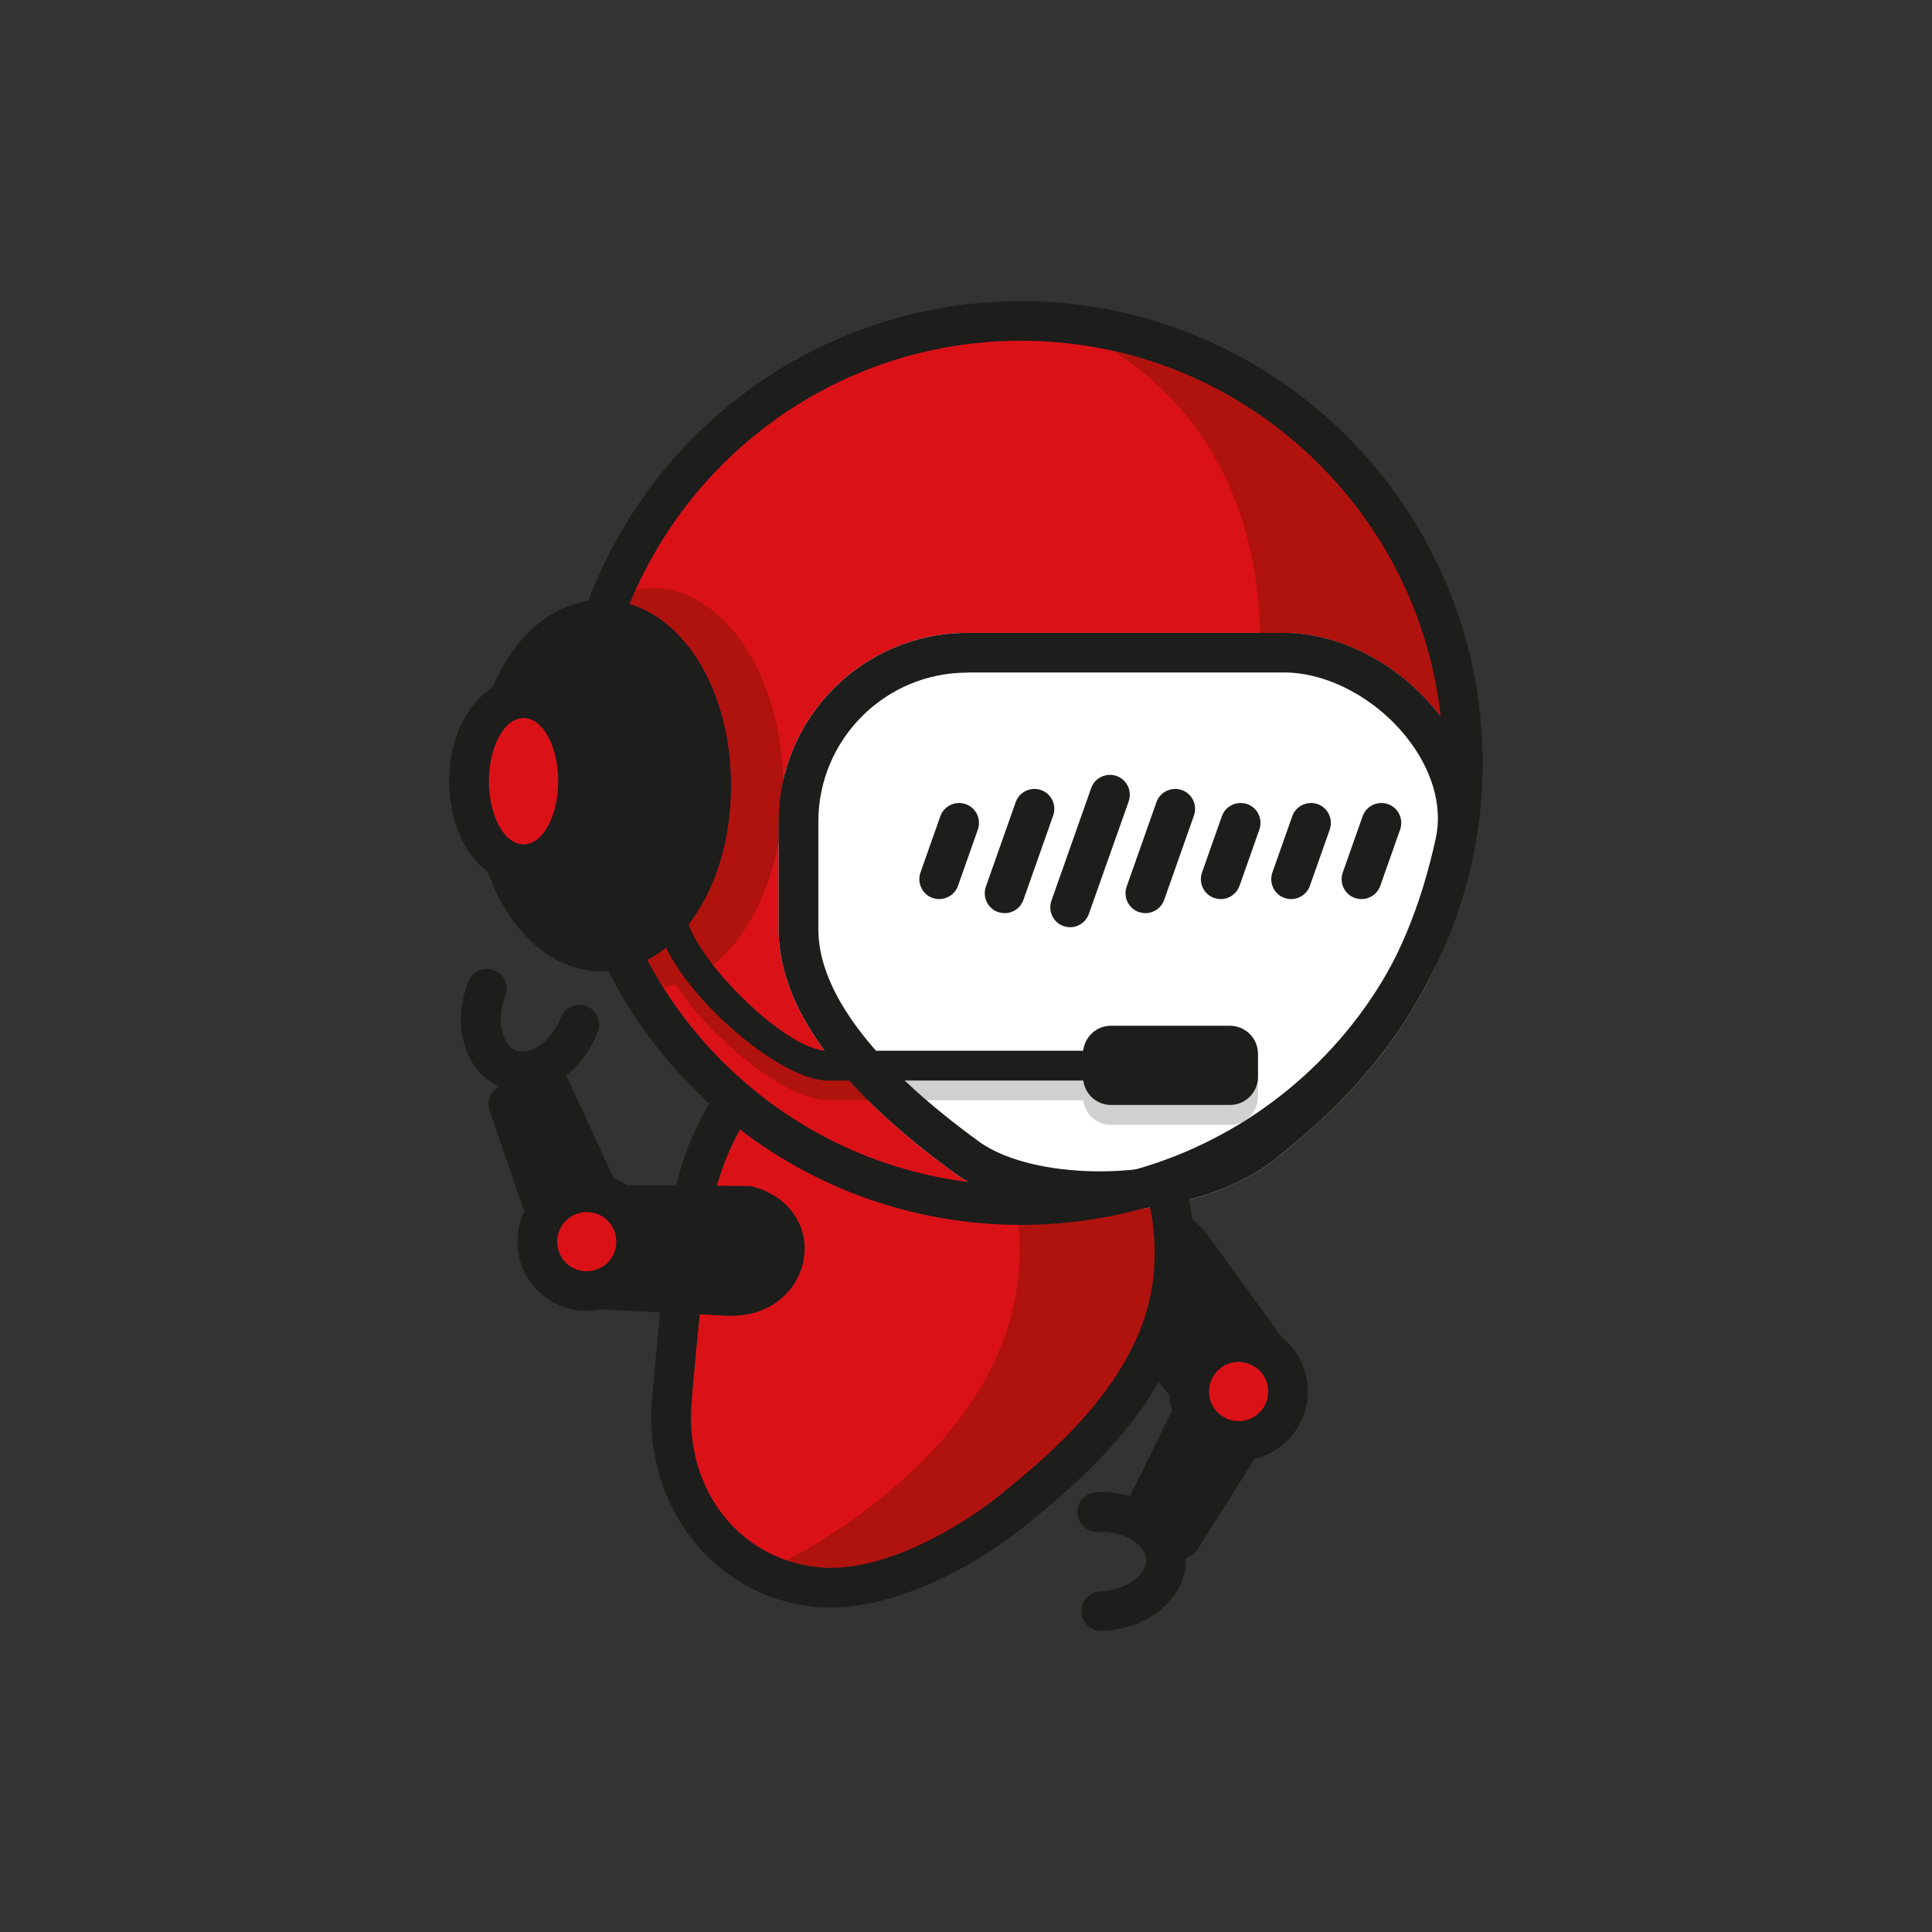 <?xml version="1.0" encoding="UTF-8"?>
<svg xmlns="http://www.w3.org/2000/svg" xmlns:xlink="http://www.w3.org/1999/xlink" version="1.1" id="Ebene_1" x="0px" y="0px" viewBox="0 0 1400 1400" style="enable-background:new 0 0 1400 1400;" xml:space="preserve">
<rect x="0" y="0" width="1400" height="1400" fill="#333333" stroke="none"/>
<style type="text/css">
	.st0{fill:#1D1D1B;}
	.st1{fill:#DA1218;}
	.st2{fill:#B0120E;}
	.st3{fill:#FFFFFF;}
	.st4{fill:#D0D0D0;}
</style>
<g>
	<path class="st0" d="M942.2,987.4L876,896.2c0,0,0,0,0,0c-20.2-27.7-49.4-28.8-67.9-18c-20.9,12.1-28,37.4-17.2,61.4   c0.5,1.1,1.1,2.1,1.9,3.1l59.2,74.2l-37.1,75c-3.3,6.7-0.9,14.8,5.5,18.7l27.8,16.7c2.3,1.4,4.9,2.1,7.4,2.1   c4.8,0,9.5-2.4,12.2-6.7l75.1-119.2C945.9,998.6,945.7,992.2,942.2,987.4z"></path>
	<path class="st0" d="M940.4,982.2c-7-11.5-18-19.5-31-22.7c-13-3.2-26.5-1.1-38,5.9c-23.7,14.4-31.2,45.4-16.8,69   c7,11.5,18,19.5,31,22.7c4,1,8,1.4,12,1.4c9.1,0,18.1-2.5,26-7.4C947.3,1036.8,954.8,1005.9,940.4,982.2z"></path>
	<g>
		<path class="st1" d="M897.5,986.9c-3.8,0-7.6,1-11.1,3.1c-10.1,6.2-13.3,19.4-7.2,29.5c3,4.9,7.7,8.3,13.3,9.7    c5.6,1.3,11.3,0.5,16.2-2.5c10.1-6.2,13.3-19.4,7.2-29.5C911.8,990.6,904.7,986.9,897.5,986.9z"></path>
	</g>
	<path class="st1" d="M661.7,866.1c-53-15.6-97.9-35.4-129.7-67.7c-17.2,25.3-28.6,55.8-32.5,89.4c-3.8,32.2-11.1,116.3-12.8,131.2   c-7.6,64.7,38.7,123.2,103.4,130.8c50.4,5.9,111.9-29.2,145.1-56.4c33.2-27.2,105.5-85.3,114.7-164.4c2.4-20.3,1.3-47.5-2.8-66.4   C796.8,883.3,729.8,886.2,661.7,866.1z"></path>
	<path class="st2" d="M570.2,1130.5c6.8,2.3,14,4,21.5,4.9c48,5.6,107-30.8,134.3-53.2l1.7-1.4c32.3-26.5,99.5-81.6,107.9-153.5   c2.4-20.6,1-40.7-3.7-59.7l2.2-1.3l-97,14.8C756.4,1022.3,611,1109.1,570.2,1130.5z"></path>
	<path class="st1" d="M926.5,816.4c90.2-80.4,121-178.2,120.4-172.9c8.5-28.7,13.1-59.1,13.1-90.6c0-176.9-143.4-320.4-320.4-320.4   S419.3,375.9,419.3,552.8s143.4,320.4,320.4,320.4c34.3,0,67.3-5.4,98.2-15.4L926.5,816.4z M578.2,640.5c0-0.3,0-0.6,0.1-1.1   C578.2,639.9,578.2,640.2,578.2,640.5C578.2,640.9,578.2,641,578.2,640.5z M578.5,636c0.1-0.9,0.1-1.5,0.1-1.6   C578.5,635,578.5,635.5,578.5,636z"></path>
	<path class="st3" d="M795.5,877.7c-39.6,0-77.9-8.9-103-27.1c-85.2-61.8-128.3-121.4-128.3-177.2v-78   c0-75.4,61.4-136.8,136.8-136.8h229.5c39.9,0,82.4,21.9,110.8,57.2c24.3,30.3,34.2,66,27.2,98c-21.3,96.7-63.4,162.4-145.3,226.8   l0,0C892,865.1,842.8,877.7,795.5,877.7z"></path>
	<path class="st0" d="M798,1181.9c-7.7,0-14-6.1-14.4-13.8c-0.3-7.9,5.8-14.7,13.8-15c9.7-0.4,18.9-3.6,25.3-8.7   c3-2.4,8-7.5,7.8-14.2c-0.3-6.6-5.7-11.3-8.9-13.5c-6.8-4.6-16.3-7-25.9-6.6c-8.1,0.3-14.7-5.8-15-13.8c-0.3-7.9,5.8-14.7,13.8-15   c15.9-0.7,31.4,3.4,43.3,11.5c13.1,8.9,20.9,22,21.5,36.1c0.6,14-6.1,27.8-18.4,37.8c-11.2,9.1-26.2,14.5-42.2,15.1   C798.4,1181.9,798.2,1181.9,798,1181.9z"></path>
	<path class="st0" d="M519.7,790.7c-18.5,27.4-30.4,60.1-34.6,95.4c-3.8,32.6-12,116.5-12.9,132.1c-4.3,74.9,45.6,137.7,116.1,145.9   c4.3,0.5,8.7,0.8,13.2,0.8c50.7,0,107.5-31.5,142.7-60.3l1.7-1.4c35.2-28.9,108.4-88.9,118.2-172.4l0,0c3.2-27,0.7-53.4-6.5-78   l-25.8,14.9c4.7,19,6.1,39.2,3.7,59.7c-8.4,72-75.6,127.1-107.9,153.5l-1.7,1.4c-27.3,22.4-86.3,58.9-134.3,53.2   c-56-6.5-94.1-55.2-90.7-115.7c0.8-14.9,9.1-98.9,12.7-130.3c3.6-30.4,13.7-58.4,29.3-81.9C550.9,795.7,519.7,790.7,519.7,790.7z"></path>
	<path class="st0" d="M739.7,887.6c-184.6,0-334.7-150.2-334.7-334.7s150.2-334.7,334.7-334.7s334.7,150.2,334.7,334.7   S924.2,887.6,739.7,887.6z M739.7,246.9c-168.7,0-306,137.3-306,306c0,168.7,137.3,306,306,306c168.7,0,306-137.3,306-306   C1045.6,384.1,908.4,246.9,739.7,246.9z"></path>
	<path class="st0" d="M436.5,434.6c-52.3,0-93.3,59.2-93.3,134.7s41,134.7,93.3,134.7s93.3-59.2,93.3-134.7S488.8,434.6,436.5,434.6   z"></path>
	<path class="st2" d="M913.1,458.6h17.4c39.9,0,82.4,21.9,110.8,57.2c0.9,1.1,1.6,2.3,2.5,3.4c-14.3-130.6-111.1-236.7-237.1-264.9   C853.9,284.6,910.3,344.7,913.1,458.6z"></path>
	<g>
		<path class="st0" d="M775.5,671.9c-1.6,0-3.2-0.3-4.8-0.8c-7.5-2.6-11.4-10.9-8.8-18.4l28.8-81.6c2.6-7.5,10.9-11.4,18.4-8.8    c7.5,2.6,11.4,10.9,8.8,18.4L789,662.3C786.9,668.2,781.4,671.9,775.5,671.9z"></path>
		<path class="st0" d="M830,661.7c-1.6,0-3.2-0.3-4.8-0.8c-7.5-2.6-11.4-10.9-8.8-18.4l21.6-61.2c2.6-7.5,10.9-11.4,18.4-8.8    c7.5,2.6,11.4,10.9,8.8,18.4l-21.6,61.2C841.5,658,836,661.7,830,661.7z"></path>
		<path class="st0" d="M884.6,651.5c-1.6,0-3.2-0.3-4.8-0.8c-7.5-2.6-11.4-10.9-8.8-18.4l14.4-40.8c2.6-7.5,10.9-11.4,18.4-8.8    c7.5,2.6,11.4,10.9,8.8,18.4l-14.4,40.8C896.1,647.8,890.6,651.5,884.6,651.5z"></path>
		<path class="st0" d="M728,661.7c-1.6,0-3.2-0.3-4.8-0.8c-7.5-2.6-11.4-10.9-8.8-18.4l21.6-61.2c2.6-7.5,10.9-11.4,18.4-8.8    c7.5,2.6,11.4,10.9,8.8,18.4l-21.6,61.2C739.5,658,734,661.7,728,661.7z"></path>
		<path class="st0" d="M986.6,651.5c-1.6,0-3.2-0.3-4.8-0.8c-7.5-2.6-11.4-10.9-8.8-18.4l14.4-40.8c2.6-7.5,10.9-11.4,18.4-8.8    c7.5,2.6,11.4,10.9,8.8,18.4l-14.4,40.8C998.1,647.8,992.6,651.5,986.6,651.5z"></path>
		<path class="st0" d="M680.6,651.5c-1.6,0-3.2-0.3-4.8-0.8c-7.5-2.6-11.4-10.9-8.8-18.4l14.4-40.8c2.6-7.5,10.9-11.4,18.4-8.8    c7.5,2.6,11.4,10.9,8.8,18.4l-14.4,40.8C692.1,647.8,686.6,651.5,680.6,651.5z"></path>
		<path class="st0" d="M935.6,651.5c-1.6,0-3.2-0.3-4.8-0.8c-7.5-2.6-11.4-10.9-8.8-18.4l14.4-40.8c2.6-7.5,10.9-11.4,18.4-8.8    c7.5,2.6,11.4,10.9,8.8,18.4l-14.4,40.8C947.1,647.8,941.6,651.5,935.6,651.5z"></path>
	</g>
	<path class="st0" d="M379.4,640.7c-30.2,0-53.9-32.7-53.9-74.5c0-41.8,23.7-74.5,53.9-74.5c30.2,0,53.9,32.7,53.9,74.5   C433.3,607.9,409.6,640.7,379.4,640.7z"></path>
	<ellipse class="st1" cx="379.4" cy="566.1" rx="25.1" ry="45.8"></ellipse>
	<path class="st0" d="M545.6,859.9c-1.2-0.3-2.4-0.5-3.6-0.5l-94.9-0.5l-35.1-76c-3.1-6.8-11-10-18-7.5l-30.5,11.1   c-7.4,2.7-11.2,10.8-8.7,18.2L400.5,938c1.9,5.6,7,9.4,12.9,9.7l112.5,5.7c0,0,0,0,0,0c1.2,0.1,2.4,0.1,3.6,0.1   c32,0,49.9-21.2,53-41.6C586.3,888,571.1,866.6,545.6,859.9z"></path>
	<path class="st0" d="M379,790.9c-5.2,0-10.4-0.9-15.4-2.9c-26.3-10.2-36.9-43.9-24.2-76.7c2.9-7.4,11.2-11.1,18.6-8.2   c7.4,2.9,11.1,11.2,8.2,18.6c-6.6,16.9-2.9,35.3,7.8,39.5c10.7,4.2,25.8-7,32.4-23.9c2.9-7.4,11.2-11.1,18.6-8.2   c7.4,2.9,11.1,11.2,8.2,18.6C422.9,774.3,400.9,790.9,379,790.9z"></path>
	<path class="st0" d="M465,869.2c-8.2-10.7-20-17.5-33.3-19.2c-13.3-1.7-26.5,1.8-37.1,9.9c-10.7,8.2-17.5,20-19.2,33.3   c-1.8,13.3,1.8,26.5,9.9,37.1c8.2,10.6,20,17.5,33.3,19.2c2.2,0.3,4.5,0.4,6.7,0.4c11,0,21.6-3.6,30.5-10.4   c10.6-8.2,17.5-20,19.2-33.3C476.7,893.1,473.2,879.9,465,869.2z"></path>
	<g>
		<path class="st1" d="M425.2,878.3c-10.6,0-19.8,7.9-21.3,18.6c-0.8,5.7,0.8,11.3,4.2,15.9s8.5,7.5,14.2,8.2    c5.7,0.7,11.3-0.8,15.9-4.2c4.5-3.5,7.5-8.5,8.2-14.2c0,0,0,0,0,0c0.8-5.7-0.8-11.3-4.2-15.9c-3.5-4.5-8.5-7.5-14.2-8.2    C427,878.4,426.1,878.3,425.2,878.3z"></path>
	</g>
	<g>
		<path class="st4" d="M805.2,815.1h86.1c4.2,0,8-1.3,11.2-3.4c0.1-0.1,0.2-0.1,0.2-0.2c5.4-3.7,8.9-9.8,8.9-16.8V778    c0-11.3-9.1-20.4-20.4-20.4h-86.1c-10.5,0-19,7.9-20.2,18.1H648.2c7.1,7.1,14.9,14.3,23.3,21.6H785    C786.3,807.4,794.8,815.1,805.2,815.1z"></path>
		<path class="st2" d="M609.1,775.8h-9.5c-23.8,0-68.3-40.1-89.8-71.5c26.5-17.2,46.7-52.1,54.5-95v-13.9c0-10.1,1.2-19.9,3.3-29.4    c-1.7-77.7-43.5-139.9-94.9-139.9c-4,0-8,0.5-11.9,1.3c-1.5,3.4-3,6.8-4.4,10.3c42.5,12.8,73.5,65.8,73.5,131.5    c0,58.8-24.9,107.5-60.6,126.3c3.5,6.7,7.3,13.2,11.4,19.6c3-0.4,6-1,8.9-1.8c25.7,40.3,81.2,84,110.1,84h29.5    C621.8,790.1,615.2,782.9,609.1,775.8z"></path>
	</g>
	<path class="st0" d="M795.5,877.7c-39.6,0-77.9-8.9-103-27.1c-85.2-61.8-128.3-121.4-128.3-177.2v-78   c0-75.4,61.4-136.8,136.8-136.8h229.5c39.9,0,82.4,21.9,110.8,57.2c24.3,30.3,34.2,66,27.2,98c-21.3,96.7-63.4,162.4-145.3,226.8   l0,0C892,865.1,842.8,877.7,795.5,877.7z M701,487.4c-59.6,0-108,48.4-108,108v78c0,45.4,40.3,98.6,116.5,153.9   c40.9,29.7,145.2,30.5,195.9-9.3l0,0c76.2-59.9,115.3-120.8,135-210.4c5.2-23.5-2.7-50.4-21.5-73.8c-22.7-28.3-57.4-46.5-88.3-46.5   H701z"></path>
	<path class="st0" d="M891.2,743.3h-86.1c-10.5,0-19,7.9-20.2,18.1H599.6c-32.2,0-102.1-73.1-102.1-99.3c0-6-4.8-10.8-10.8-10.8   c-6,0-10.8,4.8-10.8,10.8c0,43.8,85.4,120.9,123.7,120.9H785c1.3,10,9.8,17.7,20.1,17.7h86.1c11.3,0,20.4-9.1,20.4-20.4v-16.6   C911.6,752.4,902.5,743.3,891.2,743.3z"></path>
</g>
</svg>
